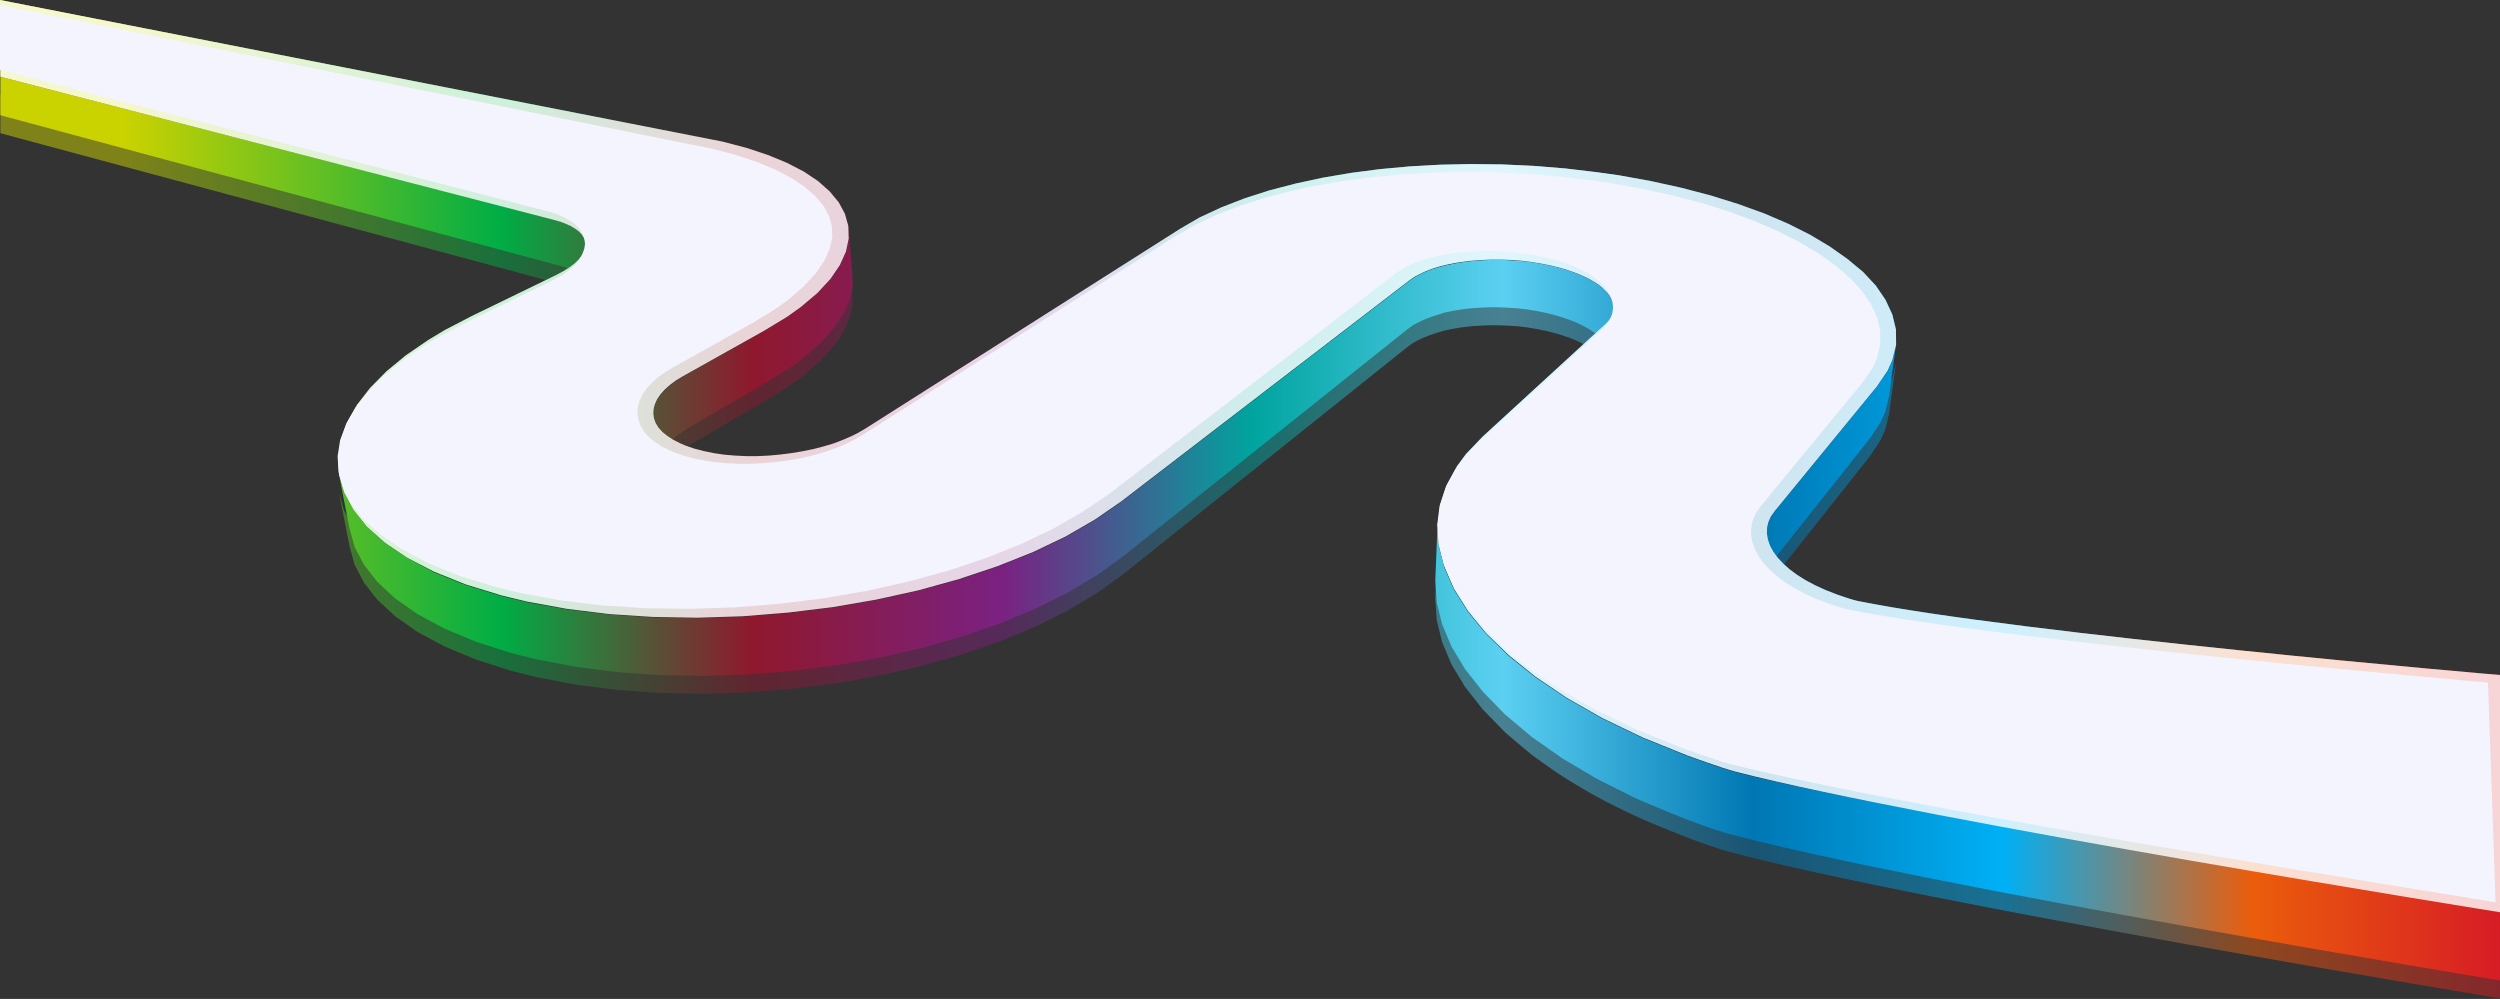 <?xml version="1.0" encoding="utf-8"?>
<!-- Generator: Adobe Illustrator 26.4.1, SVG Export Plug-In . SVG Version: 6.00 Build 0)  -->
<svg version="1.1" id="Layer_1" xmlns="http://www.w3.org/2000/svg" xmlns:xlink="http://www.w3.org/1999/xlink" x="0px" y="0px"
	 viewBox="0 0 1920 767.2" style="enable-background:new 0 0 1920 767.2;" xml:space="preserve">
<rect x="0" y="0" width="1920" height="767.2" fill="#333333" stroke="none"/>
<style type="text/css">
	
		.st0{opacity:0.5;clip-path:url(#SVGID_00000181084833756661612380000017611026259097819788_);fill:url(#SVGID_00000004535740611982605430000004901853369015295395_);}
	
		.st1{clip-path:url(#SVGID_00000181084833756661612380000017611026259097819788_);fill:url(#SVGID_00000133523066674940486910000001043682719527714435_);}
	
		.st2{clip-path:url(#SVGID_00000181084833756661612380000017611026259097819788_);fill:url(#SVGID_00000171677404673869130820000014549788885066513035_);}
	.st3{opacity:0.81;clip-path:url(#SVGID_00000181084833756661612380000017611026259097819788_);fill:#FFFFFF;}
	.st4{clip-path:url(#SVGID_00000181084833756661612380000017611026259097819788_);fill:#F4F4FF;}
</style>
<g>
	<defs>
		<rect id="SVGID_1_" width="1920" height="767.2"/>
	</defs>
	<clipPath id="SVGID_00000100359365646047633840000007170156470471861658_">
		<use xlink:href="#SVGID_1_"  style="overflow:visible;"/>
	</clipPath>
	
		<linearGradient id="SVGID_00000111890347649886522270000008355825788020570253_" gradientUnits="userSpaceOnUse" x1="0.252" y1="404.96" x2="1922.94" y2="404.96" gradientTransform="matrix(1 0 0 -1 0 824.887)">
		<stop  offset="5.000000e-02" style="stop-color:#CAD200"/>
		<stop  offset="0.2" style="stop-color:#00AD45"/>
		<stop  offset="0.3" style="stop-color:#8F182D"/>
		<stop  offset="0.4" style="stop-color:#7A2182"/>
		<stop  offset="0.5" style="stop-color:#00A49F"/>
		<stop  offset="0.6" style="stop-color:#5CD0F2"/>
		<stop  offset="0.7" style="stop-color:#0077B3"/>
		<stop  offset="0.8" style="stop-color:#00B0F5"/>
		<stop  offset="0.9" style="stop-color:#EB5D0B"/>
		<stop  offset="1" style="stop-color:#D61B26"/>
	</linearGradient>
	
		<path style="opacity:0.5;clip-path:url(#SVGID_00000100359365646047633840000007170156470471861658_);fill:url(#SVGID_00000111890347649886522270000008355825788020570253_);" d="
		M435.4,219.6l3.2,1.2l4.2,2l3.6,2.1l3,2.3l2.3,2.4l1.7,2.6l1,2.7l-4.9-36.1l-1-2.6l-1.7-2.5l-2.3-2.4l-3-2.2l-3.7-2.1l-4.3-1.9
		l-3.2-1.2l-5.4-1.6L0.3,72.7v29.6L430.1,218L435.4,219.6z M1109.6,253.8l6.4-1.3l6.6-1.1l6.9-0.8l7.1-0.5l7.2-0.3h7.3l7.3,0.3
		l7.4,0.5l7.4,0.9l7.3,1.2l7.2,1.5l7,1.8l4.4,1.3l6.2,2.1l5.7,2.3l5.2,2.5l4.7,2.7l4.1,2.8l3.5,3l2.9,3l2.2,3.1l1.6,3.2l1,3.2
		l0.3,3.3l2.9-37.7l-0.3-3.1l-1-3.1l-1.6-3.1l-2.3-3l-3-3l-3.6-2.9l-4.1-2.7l-4.7-2.6l-5.3-2.4l-5.7-2.2l-6.3-2.1l-4.5-1.3l-7.1-1.7
		l-7.3-1.4l-7.4-1.2l-7.5-0.8l-7.5-0.5l-7.4-0.3h-7.3l-7.2,0.3l-7.1,0.5l-6.9,0.8l-6.7,1.1l-6.4,1.3l-6.1,1.5l-5.7,1.8l-5.3,2.1
		l-4.8,2.3l-3,1.7l-3.9,2.7l-221.6,170l-19.9,13.8l-22.5,13l-25.1,12l-27.4,10.9l-29.3,9.8l-31,8.5l-32.5,7.2l-33.6,5.8l-34.4,4.3
		l-34.7,2.7l-34.7,1.1l-34.3-0.6l-33.5-2.2l-32.3-3.9l-30.8-5.6l-19.5-4.7l-27.4-8.4l-24.4-9.8l-20.8-10.8l-17.3-11.6l-13.8-12.9
		l-10.3-12.9l-7.1-13.2l-3.8-13.5l8.1,41.4l3.9,13.9l7.1,13.6l10.3,13.2l13.7,12.7l17.1,12l20.6,11.1l24.2,10.1l27.2,8.7l19.2,4.8
		l30.4,5.8l31.9,4.1l33.1,2.3l33.8,0.6l34.3-1.1l34.3-2.8l33.9-4.4l33.2-5.9l32-7.4l30.7-8.8l29-10l27-11.3l24.8-12.3l22.3-13.3
		l19.6-14.1l218.9-175l3.9-2.8l3-1.7l4.7-2.3l5.3-2.1l5.6-1.9L1109.6,253.8z M507.1,367.8l1-3.8l1.7-3.8l2.5-3.8l3.2-3.8l3.9-3.7
		l4.7-3.6l5.5-3.5l61.5-35.9l17.6-11.2l10-7.5l12.6-11.2l9.8-11.1l7.1-10.9l4.6-10.6l2.1-10.4l-0.4-10l-3-35.6l0.3,9.7l-2.1,10
		l-4.6,10.4l-7.2,10.6l-9.9,10.7l-12.8,10.9L605,257l-18,10.9l-62.3,34.9l-5.5,3.4l-4.7,3.5l-4,3.6l-3.3,3.7l-2.5,3.7l-1.8,3.7
		l-1,3.7l-0.2,3.7l5.1,40.1L507.1,367.8z M1355.1,453.1l2.9-4.2l78.3-98.8l8.1-12.3l3.6-8.2l2.9-12.3l5.2-38.6l-2.8,11.9l-3.6,8
		l-8.1,11.9l-78.7,96l-2.9,4.1l-1.9,4.3l-1,4.4l-4.8,42.6l1-4.5L1355.1,453.1z M1332.7,606.7l-37.2-12.5l-34.1-13.8l-30.8-14.8
		l-27.4-15.6l-24.1-16.2l-20.7-16.6l-17.3-16.9l-13.9-17l-10.6-16.9l-7.3-16.7l-4.2-16.5l-1.1-16.1l-1.7,42.5l1.1,16.5l4.1,16.9
		l7.2,17.2l10.5,17.4l13.7,17.4l17,17.4c0,0,15.1,13,20.3,17.1c5.7,4.4,17.6,12.7,23.6,16.6c6.6,4.3,20.1,12.3,27,16
		c7.4,4.1,22.6,11.6,30.3,15.1c8.3,3.8,25.1,10.7,33.6,14c9,3.6,27.3,10.3,36.7,12.8c146.3,39.2,595.4,113.2,595.4,113.2v-55.8
		L1332.7,606.7z"/>
	
		<linearGradient id="SVGID_00000052099055636681260040000015305308969358600614_" gradientUnits="userSpaceOnUse" x1="0.252" y1="418.695" x2="1922.94" y2="418.695" gradientTransform="matrix(1 0 0 -1 0 824.887)">
		<stop  offset="5.000000e-02" style="stop-color:#CAD200"/>
		<stop  offset="0.2" style="stop-color:#00AD45"/>
		<stop  offset="0.3" style="stop-color:#8F182D"/>
		<stop  offset="0.4" style="stop-color:#7A2182"/>
		<stop  offset="0.5" style="stop-color:#00A49F"/>
		<stop  offset="0.6" style="stop-color:#5CD0F2"/>
		<stop  offset="0.7" style="stop-color:#0077B3"/>
		<stop  offset="0.8" style="stop-color:#00B0F5"/>
		<stop  offset="0.9" style="stop-color:#EB5D0B"/>
		<stop  offset="1" style="stop-color:#D61B26"/>
	</linearGradient>
	
		<path style="clip-path:url(#SVGID_00000100359365646047633840000007170156470471861658_);fill:url(#SVGID_00000052099055636681260040000015305308969358600614_);" d="
		M435.4,205.8l3.2,1.2l4.2,2l3.6,2.1l3,2.3l2.3,2.4l1.7,2.6l1,2.7l-4.9-36.1l-1-2.6l-1.7-2.5l-2.3-2.4l-3-2.2l-3.7-2.1l-4.3-1.9
		l-3.2-1.2l-5.4-1.6L0.3,58.9v29.6l429.9,115.7L435.4,205.8z M1109.6,240l6.4-1.3l6.6-1.1l6.9-0.8l7.1-0.5l7.2-0.3h7.3l7.3,0.3
		l7.4,0.5l7.4,0.9l7.3,1.2l7.2,1.5l7,1.8l4.4,1.3l6.2,2.1l5.7,2.3l5.2,2.5l4.7,2.7l4.1,2.8l3.5,3l2.9,3l2.2,3.1l1.6,3.2l1,3.2
		l0.3,3.3l2.9-37.7l-0.3-3.1l-1-3.1l-1.6-3.1l-2.3-3l-3-3l-3.6-2.9l-4.1-2.7l-4.7-2.6l-5.3-2.4l-5.7-2.2l-6.3-2.1l-4.5-1.3l-7.1-1.7
		l-7.3-1.4l-7.4-1.2l-7.5-0.8l-7.5-0.5l-7.4-0.3h-7.3l-7.2,0.3l-7.1,0.5l-6.9,0.8l-6.7,1.1l-6.4,1.3l-6.1,1.5l-5.7,1.8l-5.3,2.1
		l-4.8,2.3l-3,1.7l-3.9,2.7l-221.6,170l-19.9,13.8l-22.5,13l-25.1,12l-27.4,10.9l-29.3,9.8l-31,8.5l-32.5,7.2l-33.6,5.8L605,471
		l-34.7,2.7l-34.7,1.1l-34.3-0.6l-33.5-2.2l-32.3-3.9l-30.8-5.6l-19.5-4.7l-27.4-8.4l-24.4-9.8l-20.8-11.3l-17.3-11.6l-13.7-12.3
		l-10.3-12.9l-7.1-13.2l-3.8-13.5l8.1,41.4l3.9,13.9l7.1,13.6l10.3,13.2l13.7,12.7l17.1,12l20.6,11.1l24.2,10.1l27.1,8.7l19.2,4.8
		l30.4,5.8l31.9,4.1l33.1,2.3l33.8,0.6l34.3-1.1l34.3-2.8l33.9-4.4l33.2-5.9l32-7.4l30.7-8.8l29-10l27-11.3l24.8-12.3l22.3-13.3
		l19.6-14.1l219.1-175l3.9-2.8l3-1.7l4.7-2.3l5.3-2.1l5.6-1.9L1109.6,240z M507.1,354.1l1-3.8l1.7-3.8l2.5-3.8l3.2-3.8l3.9-3.7
		l4.7-3.6l5.5-3.5l61.5-35.9l17.6-11.2l10-7.5l12.6-11.2l9.8-11.1l7.1-10.9l4.6-10.6l2.1-10.4l-0.4-10l-3-35.6l0.3,9.7l-2.1,10
		l-4.6,10.4l-7.2,10.6L628,225L615.2,236l-10.2,7.2l-17.8,10.9L525,289l-5.5,3.4l-4.7,3.5l-4,3.6l-3.3,3.7l-2.5,3.7l-1.8,3.7l-1,3.7
		l-0.2,3.7l5.1,40.1L507.1,354.1z M1355.1,439.4l2.9-4.2l78.3-98.8l8.1-12.3l3.6-8.2l2.9-12.3l5.2-38.6l-2.8,11.9l-3.6,8l-8.1,11.9
		l-78.7,96l-2.9,4.1l-1.9,4.3l-1,4.4l-4.8,42.6l1-4.5L1355.1,439.4z M1332.7,593c-9.5-2.4-37.2-12.5-37.2-12.5l-34.1-13.8
		l-30.8-14.8l-27.4-15.6l-24.1-16.2l-20.7-16.6l-17.3-16.9l-13.9-17l-10.6-16.9l-7.3-16.7l-4.2-16.5l-1.1-16.1l-1.7,42.5l1.1,16.5
		l4.1,16.9l7.2,17.2l10.5,17.4l13.7,17.4l17,17.4l20.3,17.1l23.6,16.6l27,16l30.3,15.1c0,0,25.1,10.7,33.6,14
		c9,3.6,27.3,10.3,36.7,12.8c146.3,39.2,595.4,113.2,595.4,113.2v-55.8C1922.9,697.7,1477.9,630.1,1332.7,593z"/>
	
		<linearGradient id="SVGID_00000077299959594240173730000012896548568659603607_" gradientUnits="userSpaceOnUse" x1="0" y1="350.716" x2="1922.94" y2="350.716">
		<stop  offset="5.000000e-02" style="stop-color:#CAD200"/>
		<stop  offset="0.2" style="stop-color:#00AD45"/>
		<stop  offset="0.3" style="stop-color:#8F182D"/>
		<stop  offset="0.4" style="stop-color:#7A2182"/>
		<stop  offset="0.5" style="stop-color:#00A49F"/>
		<stop  offset="0.6" style="stop-color:#5CD0F2"/>
		<stop  offset="0.7" style="stop-color:#0077B3"/>
		<stop  offset="0.8" style="stop-color:#00B0F5"/>
		<stop  offset="0.9" style="stop-color:#EB5D0B"/>
		<stop  offset="1" style="stop-color:#D61B26"/>
	</linearGradient>
	
		<path style="clip-path:url(#SVGID_00000100359365646047633840000007170156470471861658_);fill:url(#SVGID_00000077299959594240173730000012896548568659603607_);" d="
		M1426.5,461.5c-2.5-0.5-9.8-2.9-9.8-2.9l-6.1-2.1l-8.7-3.4l-8-3.7l-7.2-3.8l-6.5-4.1l-5.8-4.3l-4.9-4.4l-4.2-4.5l-3.4-4.6l-2.5-4.6
		l-1.6-4.6l-0.8-4.6l0.1-4.5l1-4.4l1.9-4.3l2.9-4.1l78.7-96l8.1-12l3.6-8l2.9-11.8l-0.1-11.8l-2.8-11.5l-5.2-11.2l-7.5-11l-9.8-10.5
		L1419,199l-13.6-9.6l-15.2-9.1l-16.9-8.5l-18.4-7.9l-19.9-7.2l-21.2-6.6l-22.5-5.9l-23.7-5.2l-24.4-4.4l-16.4-2.3l-24.4-2.9
		l-24.4-2l-24.2-1.1l-24.1-0.3l-23.7,0.5l-23.4,1.3l-22.9,2.1l-22.3,2.9l-21.7,3.7l-20.8,4.5l-20,5.2l-19,6.1l-17.8,6.9l-16.6,7.7
		l-15,8.7L664.7,329.1l-6,3.5l-4.2,2.1l-6.9,3l-7.2,2.8l-7.7,2.3l-8.1,2.1l-8.3,1.7l-8.5,1.4l-8.7,1.1l-8.7,0.8l-8.8,0.4H573
		l-8.5-0.4l-8.3-0.7l-8.1-1.2l-7.7-1.6l-7.3-1.9l-6.7-2.3l-3.9-1.7l-5.4-2.7l-4.6-3l-3.8-3.1l-3-3.3l-2.1-3.4l-1.3-3.6l-0.5-3.6
		l0.2-3.8l1-3.7l1.7-3.7l2.5-3.7l3.3-3.7l4-3.6l4.7-3.5l5.5-3.3l62.3-34.9l17.8-10.8l10.2-7.3l12.8-10.8l10-10.8l7.2-10.6l4.7-10.4
		l2.1-10l-0.3-9.7l-2.6-9.3l-4.8-8.9l-6.9-8.3l-8.9-7.9l-10.9-7.3l-12.9-6.7l-14.8-6.1l-16.6-5.5l-18.4-4.8L0,0l0.3,58.9
		l424.8,109.9l5.3,1.5l3.2,1.2l4.3,1.9l3.6,2.1l3,2.2l2.3,2.4l1.6,2.5l1.1,2.6l0.3,2.7l-0.4,2.8l-1,2.9l-1.8,3l-2.4,2.9l-3.1,3
		l-3.9,2.9l-4.6,2.9l-5.4,2.9l-65,31.6l-20.8,10.8l-12.6,7.6l-17.1,11.7l-14.9,12.3l-12.5,12.7l-10.1,13l-7.6,13.3l-4.8,13.5
		l-2.1,13.6l0.8,13.5l3.8,13.5l7.1,13.2l10.3,12.9l13.8,12.3l17.2,11.6l20.8,10.8l24.4,9.8l27.4,8.4l19.5,4.7l30.7,5.6l32.4,4
		l33.5,2.2l34.3,0.6l34.6-1.1l34.7-2.8l34.4-4.2l33.6-5.8l32.6-7.2l31-8.6l29.3-9.8l27.4-10.9l25.1-12l22.5-13l20-13.8l221.6-170
		l3.9-2.7l3-1.6l4.8-2.3l5.3-2.1l5.6-1.8l6.1-1.5l6.4-1.3l6.6-1l6.9-0.8l7.2-0.5l7.2-0.3h7.4l7.4,0.3l7.4,0.5l7.5,0.9l7.4,1.2
		l7.3,1.4l7.1,1.7l4.5,1.3l6.3,2.1l5.7,2.2l5.3,2.4l4.7,2.6l4.2,2.7l3.5,2.9l3,3l2.3,3l1.6,3l1,3.2l0.3,3.1l-0.5,3.1l-1.3,3.2
		l-2.1,3.1l-2.9,3l-94.2,86.4l-12.6,13.2l-6.8,9.2l-7.9,14.4l-4.9,15l-2,15.6l1.1,16l4.2,16.5l7.3,16.8l10.6,16.9l13.9,17l17.3,16.8
		l20.6,16.6l24.1,16.3l27.4,15.6l30.8,14.8l34.1,13.8c0,0,27.7,10.1,37.2,12.5c145.3,37.6,590.3,108.5,590.3,108.5l-0.2-182.5
		C1922.8,518.9,1548.9,486.4,1426.5,461.5z"/>
	<path style="opacity:0.81;clip-path:url(#SVGID_00000100359365646047633840000007170156470471861658_);fill:#FFFFFF;" d="
		M1426.5,461.5c-2.5-0.5-9.8-2.9-9.8-2.9l-6.1-2.1l-8.7-3.4l-8-3.7l-7.2-3.8l-6.5-4.1l-5.8-4.3l-4.9-4.4l-4.2-4.5l-3.4-4.6l-2.5-4.6
		l-1.6-4.6l-0.8-4.6l0.1-4.5l1-4.4l1.9-4.3l2.9-4.1l78.7-96l8.1-12l3.6-8l2.9-11.8l-0.1-11.8l-2.8-11.5l-5.2-11.2l-7.5-11l-9.8-10.5
		L1419,199l-13.6-9.6l-15.2-9.1l-16.9-8.5l-18.4-7.9l-19.9-7.2l-21.2-6.6l-22.5-5.9l-23.7-5.2l-24.4-4.4l-16.4-2.3l-24.4-2.9
		l-24.4-2l-24.2-1.1l-24.1-0.3l-23.7,0.5l-23.4,1.3l-22.9,2.1l-22.3,2.9l-21.7,3.7l-20.8,4.5l-20,5.2l-19,6.1l-17.8,6.9l-16.6,7.7
		l-15,8.7L664.7,329.1l-6,3.5l-4.2,2.1l-6.9,3l-7.2,2.8l-7.7,2.3l-8.1,2.1l-8.3,1.7l-8.5,1.4l-8.7,1.1l-8.7,0.8l-8.8,0.4H573
		l-8.5-0.4l-8.3-0.7l-8.1-1.2l-7.7-1.6l-7.3-1.9l-6.7-2.3l-3.9-1.7l-5.4-2.7l-4.6-3l-3.8-3.1l-3-3.3l-2.1-3.4l-1.3-3.6l-0.5-3.6
		l0.2-3.8l1-3.7l1.7-3.7l2.5-3.7l3.3-3.7l4-3.6l4.7-3.5l5.5-3.3l62.3-34.9l17.8-10.8l10.2-7.3l12.8-10.8l10-10.8l7.2-10.6l4.7-10.4
		l2.1-10l-0.3-9.7l-2.6-9.3l-4.8-8.9l-6.9-8.3l-8.9-7.9l-10.9-7.3l-12.9-6.7l-14.8-6.1l-16.6-5.5l-18.4-4.8L0,0l0.3,58.9
		l424.8,109.9l5.3,1.5l3.2,1.2l4.3,1.9l3.6,2.1l3,2.2l2.3,2.4l1.6,2.5l1.1,2.6l0.3,2.7l-0.4,2.8l-1,2.9l-1.8,3l-2.4,2.9l-3.1,3
		l-3.9,2.9l-4.6,2.9l-5.4,2.9l-65,31.6l-20.8,10.8l-12.6,7.6l-17.1,11.7l-14.9,12.3l-12.5,12.7l-10.1,13l-7.6,13.3l-4.8,13.5
		l-2.1,13.6l0.8,13.5l3.8,13.5l7.1,13.2l10.3,12.9l13.8,12.3l17.2,11.6l20.8,10.8l24.4,9.8l27.4,8.4l19.5,4.7l30.7,5.6l32.4,4
		l33.5,2.2l34.3,0.6l34.6-1.1l34.7-2.8l34.4-4.2l33.6-5.8l32.6-7.2l31-8.6l29.3-9.8l27.4-10.9l25.1-12l22.5-13l20-13.8l221.6-170
		l3.9-2.7l3-1.6l4.8-2.3l5.3-2.1l5.6-1.8l6.1-1.5l6.4-1.3l6.6-1l6.9-0.8l7.2-0.5l7.2-0.3h7.4l7.4,0.3l7.4,0.5l7.5,0.9l7.4,1.2
		l7.3,1.4l7.1,1.7l4.5,1.3l6.3,2.1l5.7,2.2l5.3,2.4l4.7,2.6l4.2,2.7l3.5,2.9l3,3l2.3,3l1.6,3l1,3.2l0.3,3.1l-0.5,3.1l-1.3,3.2
		l-2.1,3.1l-2.9,3l-94.2,86.4l-12.6,13.2l-6.8,9.2l-7.9,14.4l-4.9,15l-2,15.6l1.1,16l4.2,16.5l7.3,16.8l10.6,16.9l13.9,17l17.3,16.8
		l20.6,16.6l24.1,16.3l27.4,15.6l30.8,14.8l34.1,13.8c0,0,27.7,10.1,37.2,12.5c145.3,37.6,590.3,108.5,590.3,108.5l-0.2-182.5
		C1922.8,518.9,1548.9,486.4,1426.5,461.5z"/>
	<path style="clip-path:url(#SVGID_00000100359365646047633840000007170156470471861658_);fill:#F4F4FF;" d="M1327.9,586.5
		c-9.4-2.4-36.9-12.4-36.9-12.4l-33.7-13.6l-30.4-14.6l-27-15.4l-23.6-15.9l-20.2-16.3l-16.8-16.5l-13.4-16.5l-10.2-16.2l-7-15.9
		l-3.9-15.4l-1-14.9l1.8-14.4l4.6-14l7.3-13.5l6.4-8.6l12.2-12.8l94-86.3c0.1-0.1,0.2-0.2,0.4-0.4l2.9-3c0.3-0.3,0.4-0.5,0.6-0.8
		l2.1-3.1c0.3-0.4,0.4-0.7,0.5-1.1l1.3-3.1c0.2-0.4,0.3-0.9,0.4-1.3l0.4-3.2c0.1-0.4,0.1-0.9,0.1-1.4l-0.3-3.1
		c0-0.4-0.1-0.9-0.3-1.3l-1-3.1c-0.1-0.4-0.3-0.7-0.4-1.1l-1.6-3.1c-0.2-0.3-0.4-0.5-0.5-0.8l-2.3-3c-0.2-0.2-0.4-0.4-0.5-0.6l-3-3
		c-0.2-0.2-0.4-0.3-0.5-0.4l-3.6-2.9c-0.2-0.1-0.3-0.3-0.4-0.4l-4.1-2.7c-0.2-0.1-0.3-0.2-0.4-0.3l-4.7-2.6
		c-0.1-0.1-0.3-0.1-0.4-0.2l-5.3-2.4c-0.1-0.1-0.3-0.1-0.4-0.2l-5.7-2.2c-0.1,0-0.2-0.1-0.4-0.1c0,0-6.4-2.1-6.5-2.1
		c0,0-4.6-1.3-4.7-1.3c0,0-7.2-1.7-7.3-1.8c0,0-7.5-1.4-7.6-1.5c0,0-7.6-1.2-7.7-1.2c0,0-7.6-0.9-7.7-0.9c0,0-7.6-0.5-7.7-0.5
		c0,0-7.6-0.3-7.7-0.3c0,0-7.5,0-7.6,0c0,0-7.4,0.3-7.5,0.3c0,0-7.2,0.5-7.3,0.5c0,0-7.1,0.8-7.2,0.8c0,0-6.9,1.1-7,1.1l-6.4,1.3
		c-0.1,0-0.2,0-0.3,0.1l-6.1,1.5c-0.1,0-0.2,0.1-0.4,0.1l-5.7,1.8c-0.1,0-0.3,0.1-0.4,0.1l-5.3,2.1c-0.2,0.1-0.3,0.1-0.4,0.2
		l-4.8,2.3c-0.1,0.1-0.3,0.1-0.4,0.2l-3,1.7c-0.2,0.1-0.3,0.2-0.4,0.3l-3.9,2.7c-0.1,0.1-0.2,0.1-0.3,0.2l-220.9,170L831,393.3
		L808.9,406l-24.7,11.8l-27,10.8l-29,9.7l-30.8,8.4l-32.2,7.2l-33.3,5.7l-34.1,4.2l-34.4,2.7l-34.4,1.1l-34-0.5l-33.2-2.2l-31.9-3.9
		l-30.4-5.6l-19.1-4.7l-27-8.3l-23.9-9.6l-20.2-10.6l-16.6-11.3l-13.1-11.6l-9.7-12.1l-6.4-12.2l-3.5-12.3l-0.7-12.3l1.9-12.3
		l4.6-12.4l7.1-12.4l9.6-12.3l12.1-12.2l14.4-11.9l16.7-11.5l12.3-7.3l20.6-10.8l64.9-31.5l5.5-2.9c0.1-0.1,0.3-0.2,0.4-0.2l4.6-2.9
		c0.2-0.1,0.3-0.2,0.4-0.3l3.8-2.9c0.2-0.1,0.4-0.3,0.4-0.4l3.1-3c0.2-0.2,0.4-0.4,0.5-0.5l2.4-3c0.2-0.3,0.4-0.5,0.5-0.8l1.7-2.9
		c0.2-0.4,0.4-0.7,0.5-1.1l1.1-2.9c0.2-0.4,0.3-0.9,0.4-1.3l0.4-2.8c0.1-0.5,0.1-1,0-1.5l-0.4-2.7c-0.1-0.5-0.2-1-0.4-1.4l-1-2.6
		c-0.2-0.4-0.4-0.8-0.6-1.2l-1.7-2.5c-0.2-0.4-0.4-0.6-0.7-0.9l-2.3-2.4c-0.2-0.2-0.4-0.4-0.7-0.6l-3-2.2c-0.2-0.2-0.4-0.3-0.6-0.4
		l-3.7-2.1c-0.2-0.1-0.4-0.2-0.5-0.3l-4.3-1.9c-0.1-0.1-0.3-0.1-0.4-0.2l-3.2-1.2c-0.1,0-0.3-0.1-0.4-0.1l-5.4-1.6L-0.3,53.6V3.9
		l547,110.3l18.1,4.7l16.2,5.4l14.3,5.9l12.3,6.4l10.3,6.9l8.3,7.2l6.3,7.5l4.2,7.7l2.2,7.9l0.3,8.2l-1.8,8.7l-4.1,9.2l-6.6,9.8
		l-9.4,10.2L605,230.5l-9.8,7l-17.5,10.7c0,0-62.3,34.9-62.4,34.9l-5.5,3.4c-0.2,0.1-0.3,0.2-0.4,0.3l-4.7,3.5
		c-0.2,0.1-0.3,0.3-0.4,0.4l-4,3.6c-0.2,0.2-0.4,0.4-0.4,0.4l-3.3,3.7c-0.2,0.2-0.4,0.4-0.5,0.6l-2.5,3.7c-0.2,0.3-0.4,0.5-0.4,0.8
		l-1.8,3.7c-0.2,0.4-0.3,0.7-0.4,1.1l-1,3.7c-0.1,0.4-0.2,0.8-0.2,1.3l-0.2,3.7c0,0.4,0,0.9,0.1,1.3l0.5,3.6
		c0.1,0.4,0.2,0.8,0.4,1.3l1.3,3.6c0.2,0.4,0.4,0.7,0.5,1.1l2.1,3.4c0.2,0.3,0.4,0.5,0.6,0.8l3,3.3c0.2,0.2,0.4,0.4,0.6,0.6l3.8,3.1
		c0.2,0.2,0.4,0.3,0.6,0.4l4.6,3c0.2,0.1,0.4,0.2,0.5,0.4l5.4,2.7c0.2,0.1,0.3,0.1,0.4,0.2l4,1.7c0.1,0.1,0.3,0.1,0.4,0.2l6.7,2.3
		c0.2,0.1,0.3,0.1,0.4,0.1l7.3,2c0.1,0,0.3,0.1,0.4,0.1l7.7,1.5c0.1,0,0.2,0,0.4,0.1l8.1,1.2c0.1,0,0.2,0,0.3,0c0,0,8.5,0.8,8.6,0.8
		c0,0,8.7,0.4,8.8,0.4c0,0,8.9,0,8.9,0c0,0,8.9-0.4,8.9-0.4c0,0,8.9-0.7,8.9-0.7l8.9-1.1c0,0,8.7-1.4,8.8-1.4c0,0,8.5-1.8,8.6-1.8
		l8.1-2.1c0.1,0,8-2.5,8-2.5c0.1,0,0.2-0.1,0.3-0.1l7.3-2.7c0.1,0,0.2-0.1,0.4-0.1l6.8-3c0.1-0.1,0.2-0.1,0.3-0.2l4.3-2.1
		c0.1-0.1,0.2-0.1,0.4-0.2c0,0,6.1-3.5,6.2-3.6l241.7-153.5l14.8-8.4l16.1-7.5l17.4-6.7l18.6-6l19.7-5.2l20.6-4.4l21.4-3.6l22.1-2.9
		l22.6-2.1l23.2-1.3l23.5-0.5l23.8,0.3l24.1,1.1l24.2,2l24.3,2.8l16.1,2.3l24.2,4.3l23.5,5.1l22.3,5.8l20.9,6.5l19.5,7.2l18.1,7.8
		l16.6,8.3l14.9,8.9l13.2,9.3l11.2,9.7l9.1,9.9l7,10.1l4.7,10.2l2.4,10.3l0.1,10.3l-2.5,10.6l-3.1,7l-7.6,11.3l-78.8,95.7
		c-0.1,0.1-0.2,0.3-0.3,0.4l-2.9,4.1c-0.2,0.3-0.4,0.6-0.5,1l-1.9,4.3c-0.2,0.4-0.3,0.7-0.4,1.2l-1,4.4c-0.1,0.4-0.2,0.8-0.2,1.3
		l-0.1,4.5c0,0.4,0,0.8,0.1,1.2l0.8,4.6c0.1,0.4,0.2,0.7,0.3,1.1l1.7,4.6c0.1,0.3,0.3,0.6,0.4,0.9l2.5,4.6c0.1,0.3,0.3,0.4,0.4,0.7
		l3.4,4.6c0.2,0.2,0.3,0.4,0.4,0.5l4.2,4.5c0.2,0.2,0.3,0.3,0.4,0.4l5,4.4c0.1,0.1,0.3,0.3,0.4,0.4l5.7,4.3c0.1,0.1,0.3,0.2,0.4,0.3
		l6.5,4.1c0.1,0.1,0.3,0.2,0.4,0.2l7.2,3.9c0.1,0.1,0.3,0.1,0.4,0.2l8,3.7c0.1,0.1,0.2,0.1,0.4,0.2c0,0,8.9,3.5,8.9,3.5
		c0,0,6.3,2.1,6.4,2.1c0,0,7.3,2.4,9.8,2.9c121.3,24.5,491.9,56.2,491.9,56.2l5.8,168.9C1916.1,692.2,1471.1,623.1,1327.9,586.5z"/>
</g>
</svg>
